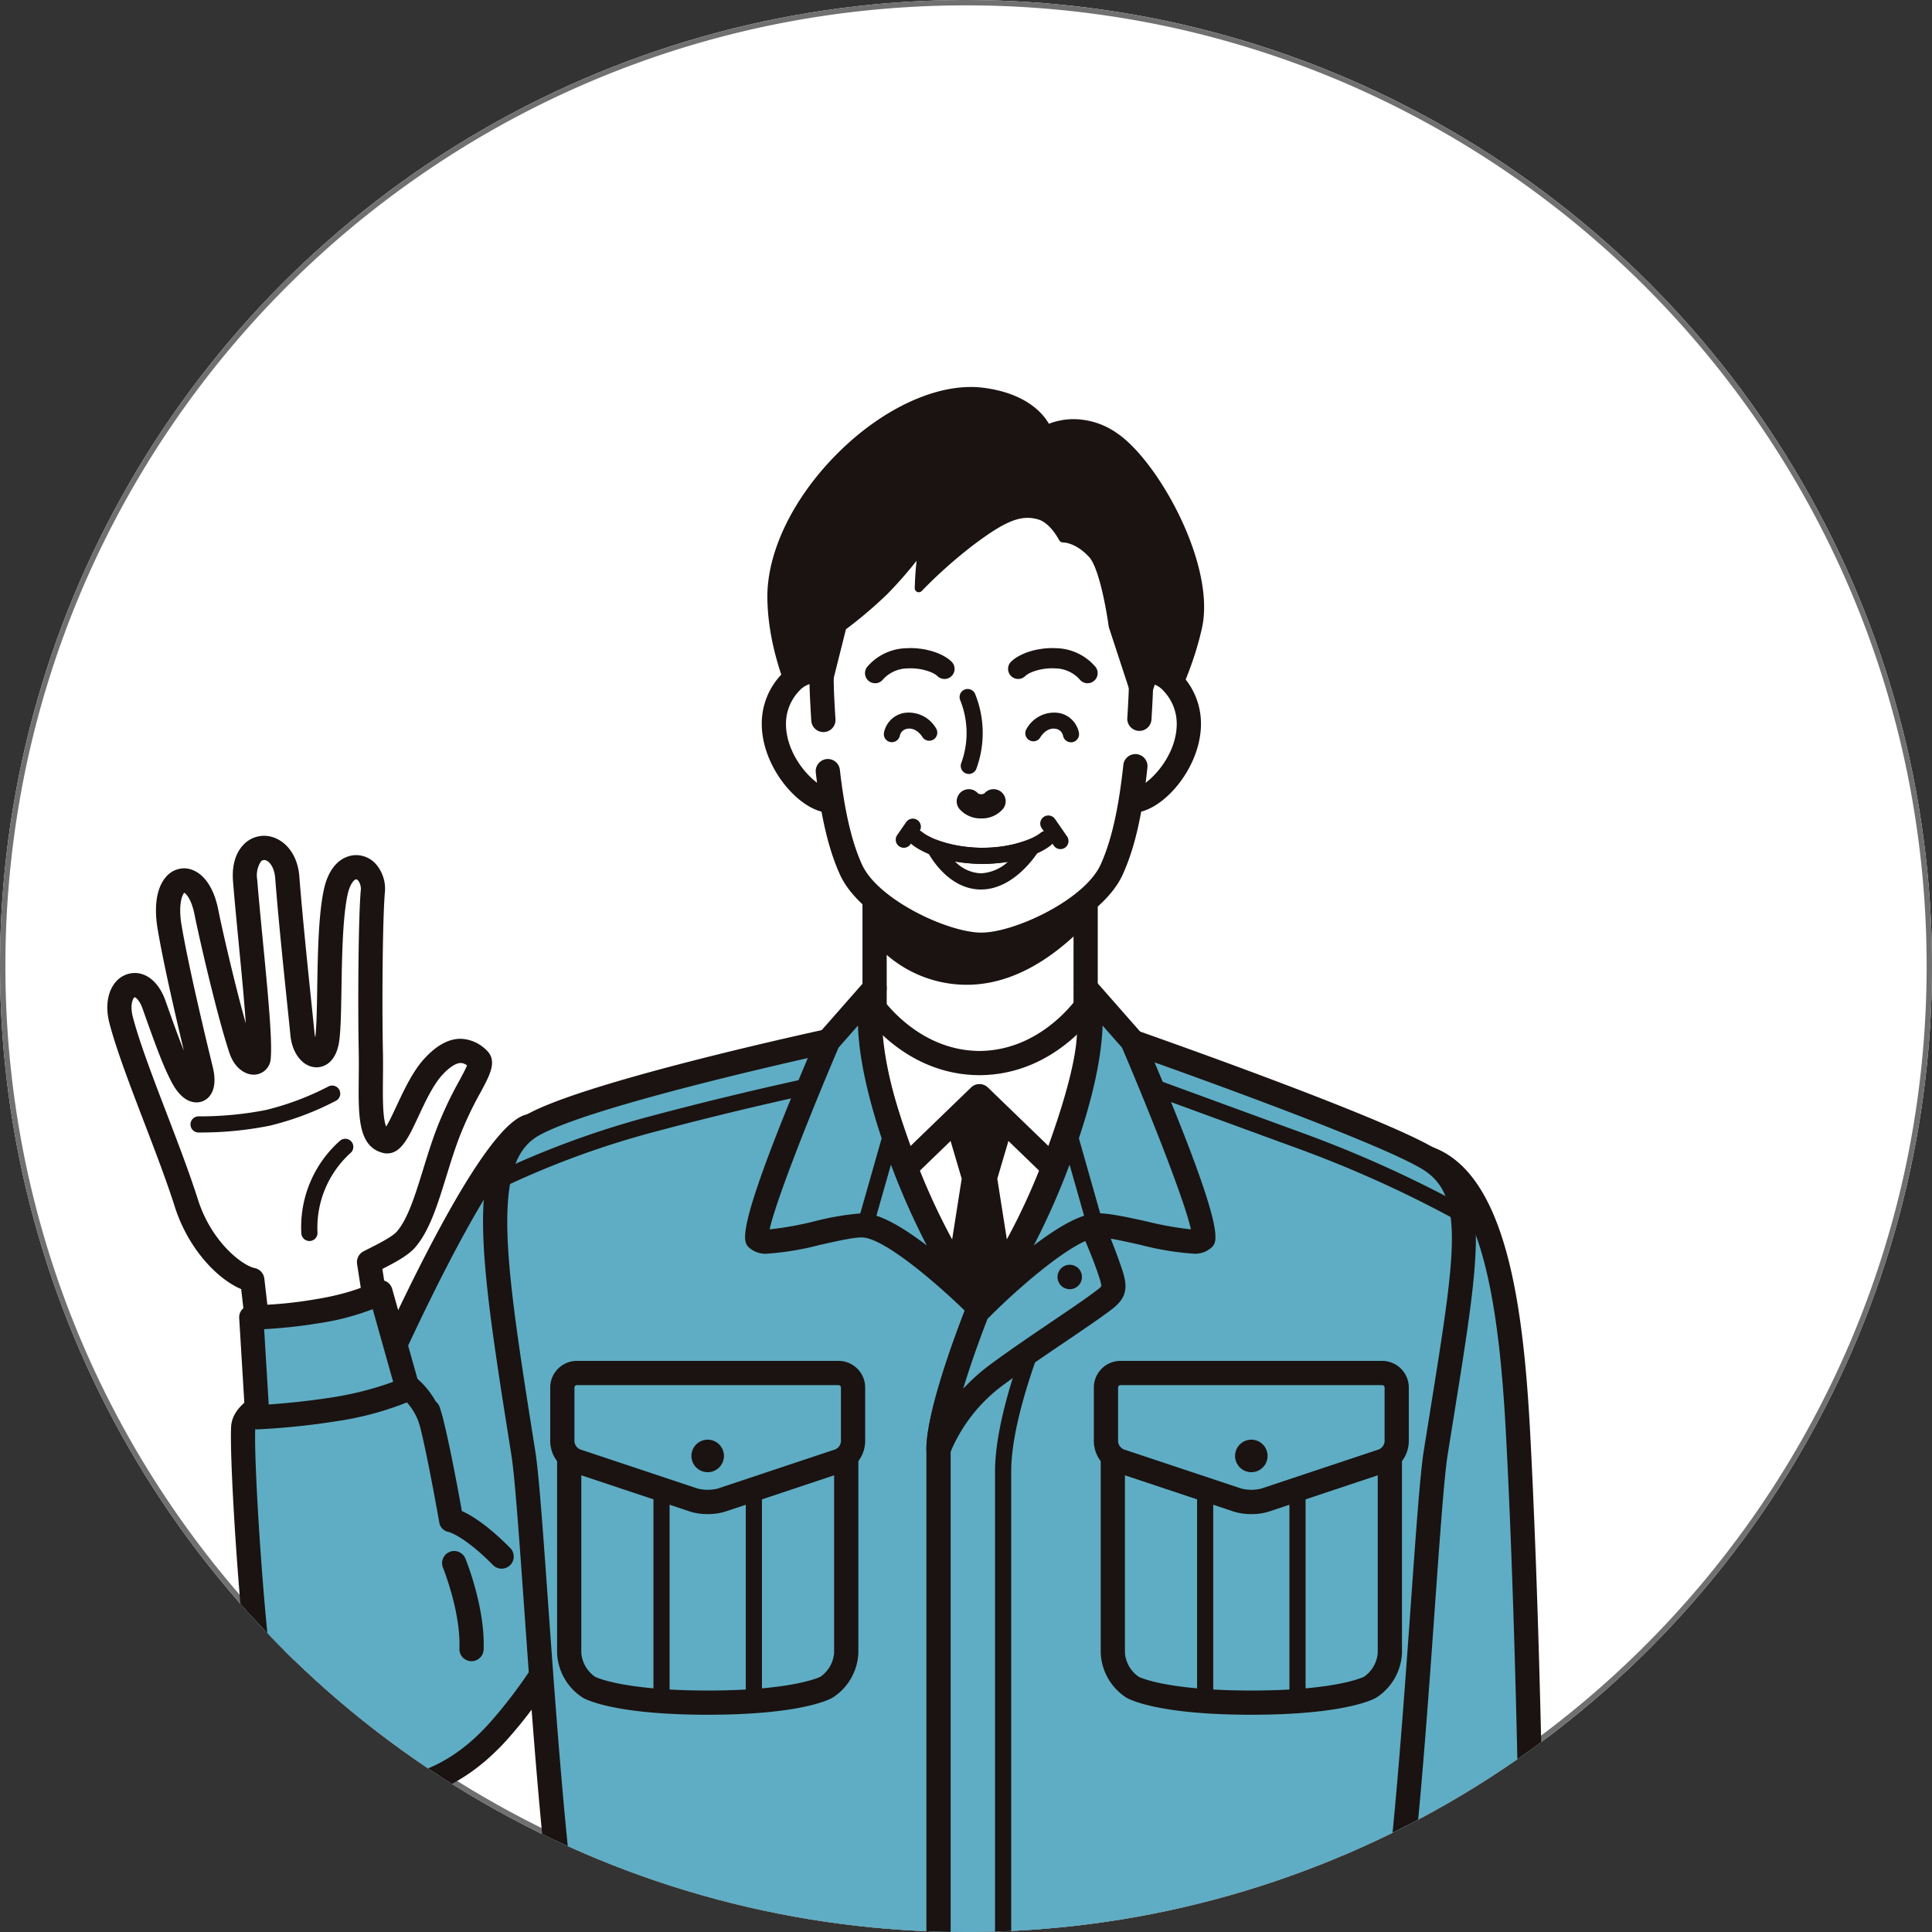 <svg xmlns="http://www.w3.org/2000/svg" xmlns:xlink="http://www.w3.org/1999/xlink" width="360" height="360" viewBox="0 0 360 360"><rect x="0" y="0" width="360" height="360" fill="#333333" stroke="none"/><defs><clipPath id="a"><circle cx="180" cy="180" r="180" transform="translate(538 3203)" fill="#fff" stroke="#707070" stroke-width="1"/></clipPath></defs><g transform="translate(-187 -3197)"><circle cx="180" cy="180" r="180" transform="translate(187 3197)" fill="#fff"/><path d="M180,1a180.329,180.329,0,0,0-36.076,3.637,178.015,178.015,0,0,0-64,26.933,179.525,179.525,0,0,0-64.854,78.756,178.094,178.094,0,0,0-10.43,33.6,180.757,180.757,0,0,0,0,72.152,178.015,178.015,0,0,0,26.933,64,179.526,179.526,0,0,0,78.756,64.854,178.087,178.087,0,0,0,33.6,10.43,180.754,180.754,0,0,0,72.152,0,178.014,178.014,0,0,0,64-26.933,179.525,179.525,0,0,0,64.854-78.756,178.086,178.086,0,0,0,10.43-33.6,180.754,180.754,0,0,0,0-72.152,178.013,178.013,0,0,0-26.933-64,179.525,179.525,0,0,0-78.756-64.854,178.093,178.093,0,0,0-33.6-10.43A180.329,180.329,0,0,0,180,1m0-1A180,180,0,1,1,0,180,180,180,0,0,1,180,0Z" transform="translate(187 3197)" fill="#707070"/><g transform="translate(-351 -6)" clip-path="url(#a)"><path d="M71.256,362.1C61.2,363.726,29.929,435.983,21.7,463.424c-5.078,16.928,22.947,34.609,43.589,11.286,18.276-20.655,26.994-51.67,23.544-65.476C84.811,393.17,74.55,361.574,71.256,362.1" transform="translate(565.761 3050.683)" fill="#5fadc4"/><path d="M43.556,488.788h0a25.617,25.617,0,0,1-20.333-9.8,17.37,17.37,0,0,1-3.079-15.606c4.3-14.325,14.253-39.264,24.211-60.648C63.421,361.787,69.5,360.806,71.5,360.485a3.441,3.441,0,0,1,.445-.036c1.743,0,3.914,0,10.647,19.1,3.279,9.306,6.91,21.259,9.03,29.745,3.711,14.85-5.781,46.881-24.043,67.518-8.758,9.9-17.9,11.975-24.027,11.975m28.028-123.58c-2.762,1.68-10.068,11.365-23.139,39.434-9.721,20.874-19.8,46.123-23.979,60.038A12.954,12.954,0,0,0,26.843,476.3a21.028,21.028,0,0,0,16.711,7.978h0c5.2,0,13-1.813,20.647-10.453,18.792-21.236,26.087-51.257,23.045-63.433-4.079-16.314-12.38-40.914-15.663-45.179" transform="translate(565.152 3050.076)" fill="#1a1311"/><path d="M53.5,404.466a13.708,13.708,0,0,0-6.4-7.774c-3.375-1.892-28.214,2.258-28.589,9.03-.363,6.51,1.881,41.632,4.137,52.854" transform="translate(564.8 3063.243)" fill="#5fadc4"/><path d="M23.261,461.437a2.257,2.257,0,0,1-2.211-1.811c-2.3-11.416-4.539-46.928-4.179-53.425.131-2.372,1.875-4.5,5.183-6.312,7.249-3.981,23.01-6.665,26.764-4.561a15.975,15.975,0,0,1,7.477,9.183,2.256,2.256,0,0,1-4.368,1.134,11.4,11.4,0,0,0-5.317-6.379c-2.168-.87-16.848,1.026-23.184,5.049-1.475.937-2.025,1.718-2.048,2.135-.353,6.35,1.848,41.1,4.1,52.283a2.258,2.258,0,0,1-1.767,2.659,2.392,2.392,0,0,1-.447.044" transform="translate(564.194 3062.639)" fill="#1a1311"/><path d="M51.086,440.545H51a2.256,2.256,0,0,1-2.171-2.341c.261-6.877-3.03-14.994-3.064-15.074a2.257,2.257,0,1,1,4.176-1.714c.15.368,3.7,9.113,3.4,16.957a2.255,2.255,0,0,1-2.253,2.172" transform="translate(574.777 3071.994)" fill="#1a1311"/><path d="M57.993,430.92a2.251,2.251,0,0,1-1.606-.67c-5.366-5.429-8.216-6.153-8.243-6.16a2.157,2.157,0,0,1-1.778-1.822c-.027-.157-2.748-15.673-4.182-19.978a2.257,2.257,0,1,1,4.282-1.428c1.3,3.895,3.413,15.406,4.116,19.324,1.736.765,4.759,2.583,9.016,6.889a2.258,2.258,0,0,1-1.6,3.845" transform="translate(573.479 3064.378)" fill="#1a1311"/><path d="M68.465,363.547c-1.518-1.394-4.126-3.022-8.25,1.4-4.194,4.49-6.539,14.541-8.9,13.948-3.692-.93-2.65-8.061-2.826-16.738-.179-8.842-.068-24.581.364-29.7s-5.429-7.206-6.946.233-.866,21.928-1.517,27.042-4.249,3.35-4.64-.815c-.382-4.056-2.042-19.039-2.822-29.154-.565-7.335-8.511-7.572-7.86.564C25.92,341,28.021,358.6,27.587,363.253c-.159,1.71-2.388,1.163-3.258-1.394-2.086-6.143-5.455-20.537-6.481-25.671-1.788-8.934-8.559-7.429-6.866,2.728,1.343,8.056,4.773,22.246,5.858,26.661s-1.384,5.235-3.476,1.241c-1.476-2.825-2.717-6.134-5.267-13.355C5.84,347.067.2,349.7,2,356.441c2.425,9.085,8.655,23.086,12.13,34.01,2.621,8.236,8.707,13.546,12.28,14.3l1.881,16.176,22.384-3.258-2.51-16.24c1.5-.8,5.46-2.594,6.844-4.17,3.533-4.027,5-12.318,7.816-19.762,3.257-8.6,7.164-12.551,5.644-13.948" transform="translate(558.606 3036.754)" fill="#fff"/><path d="M28.892,423.789a2.257,2.257,0,0,1-2.241-2l-1.714-14.738c-4.483-1.869-9.909-7.618-12.355-15.311-1.546-4.859-3.674-10.414-5.733-15.786-2.6-6.8-5.064-13.219-6.428-18.325-.8-2.986-.451-5.741.944-7.558a4.71,4.71,0,0,1,3.725-1.917c2.455,0,4.6,1.93,5.741,5.164,1.527,4.324,2.559,7.171,3.431,9.316-1.477-6.174-3.836-16.354-4.9-22.741-.7-4.2-.164-7.6,1.51-9.57a4.467,4.467,0,0,1,3.42-1.67c2.338,0,5.239,2.023,6.375,7.7.88,4.4,3.222,14.428,5.13,21.192-.285-4.269-.829-9.875-1.33-15.061-.393-4.061-.778-8.049-1.045-11.369-.29-3.618.851-5.678,1.859-6.769a5.3,5.3,0,0,1,3.927-1.754c2.978,0,6.19,2.611,6.573,7.6.564,7.3,1.581,17.091,2.254,23.574.256,2.462.458,4.419.565,5.543a5.166,5.166,0,0,0,.144.817c0-.025.007-.049.011-.075.237-1.866.294-5.335.353-9.009.1-6.3.219-13.448,1.19-18.2,1.26-6.175,4.962-6.652,6.066-6.652a4.977,4.977,0,0,1,3.684,1.677,7.049,7.049,0,0,1,1.659,5.387c-.414,4.89-.542,20.287-.357,29.459.038,1.834.022,3.6.005,5.256-.029,3.171-.068,7.312.609,8.795.575-.936,1.328-2.55,1.921-3.817,1.438-3.078,3.067-6.563,5.286-8.94,2.26-2.419,4.442-3.594,6.672-3.594a7.114,7.114,0,0,1,4.755,2.075c2.148,1.973.743,4.577-1.038,7.878a66.941,66.941,0,0,0-4.022,8.533c-.885,2.339-1.644,4.8-2.378,7.175-1.616,5.238-3.144,10.186-5.852,13.273-1.242,1.416-3.553,2.683-6.06,3.953l2.261,14.622a2.26,2.26,0,0,1-1.906,2.58l-22.384,3.26a2.4,2.4,0,0,1-.327.022M5.09,352.672c-.241.092-.977,1.285-.308,3.795,1.3,4.877,3.721,11.19,6.283,17.875,2.081,5.431,4.232,11.048,5.818,16.032,2.509,7.888,8.23,12.276,10.593,12.774a2.256,2.256,0,0,1,1.777,1.948l1.613,13.868,17.833-2.6-2.161-13.989a2.258,2.258,0,0,1,1.17-2.338c.286-.151.655-.338,1.077-.55,1.393-.7,4.287-2.157,5.13-3.116,2.074-2.362,3.462-6.862,4.933-11.629.755-2.443,1.533-4.971,2.469-7.442a71.379,71.379,0,0,1,4.272-9.079c.554-1.03,1.168-2.165,1.434-2.84a1.977,1.977,0,0,0-1.179-.454c-.873,0-2.071.766-3.373,2.161-1.729,1.852-3.2,4.994-4.494,7.769-1.878,4.018-3.234,6.92-5.853,6.92a3.112,3.112,0,0,1-.752-.093c-4.644-1.171-4.594-6.725-4.528-13.759.015-1.613.033-3.334,0-5.123-.17-8.3-.088-24.526.371-29.932a2.613,2.613,0,0,0-.486-1.948.59.59,0,0,0-.36-.22c-.32,0-1.178.766-1.642,3.044-.888,4.339-1.005,11.563-1.1,17.368-.064,3.968-.12,7.4-.39,9.507-.6,4.74-3.4,5.111-4.241,5.111-2.5,0-4.558-2.523-4.885-6-.105-1.115-.308-3.057-.561-5.5-.676-6.507-1.7-16.34-2.265-23.694-.181-2.371-1.32-3.436-2.072-3.436a.817.817,0,0,0-.61.3,4.7,4.7,0,0,0-.677,3.349c.265,3.3.648,7.258,1.04,11.294.925,9.566,1.8,18.6,1.481,22.02A3.168,3.168,0,0,1,27.28,367.1c-1.885,0-3.685-1.573-4.481-3.911-2.19-6.449-5.589-21.116-6.558-25.956-.559-2.8-1.542-3.821-1.9-4.031-.416.41-1.138,2.269-.525,5.945,1.338,8.03,4.8,22.311,5.823,26.5.576,2.341.389,4.206-.543,5.4a3.138,3.138,0,0,1-2.481,1.22c-1.213,0-3-.657-4.644-3.792-1.5-2.878-2.721-6.079-5.394-13.651-.616-1.741-1.364-2.142-1.486-2.149" transform="translate(558 3036.147)" fill="#1a1311"/><path d="M34.215,364.962A20.107,20.107,0,0,0,27.535,381" transform="translate(568.117 3051.737)" fill="#fff"/><path d="M27.939,382.911a1.506,1.506,0,0,1-1.5-1.408A21.484,21.484,0,0,1,33.672,364.2a1.505,1.505,0,0,1,1.9,2.338,18.769,18.769,0,0,0-6.126,14.775,1.505,1.505,0,0,1-1.4,1.6l-.1,0" transform="translate(567.712 3051.332)" fill="#1a1311"/><path d="M37.348,357.7a53.008,53.008,0,0,1-12.05,4.533,65.918,65.918,0,0,1-12.867,1.22" transform="translate(562.574 3049.066)" fill="#fff"/><path d="M13.03,365.366h-.205a1.5,1.5,0,0,1,.011-3.01c.01,0,.007,0,.123,0a63.929,63.929,0,0,0,12.4-1.181,51.842,51.842,0,0,0,11.667-4.387,1.506,1.506,0,0,1,1.454,2.637,54.143,54.143,0,0,1-12.432,4.68,65.714,65.714,0,0,1-13.019,1.26" transform="translate(562.17 3048.661)" fill="#1a1311"/><path d="M19.608,389.446a73.338,73.338,0,0,0,12.227-1.127c8.275-1.317,11.851-3.576,11.851-3.576L48.762,402.8a56.045,56.045,0,0,1-13.541,3.762,135.8,135.8,0,0,1-14.484,1.5Z" transform="translate(565.215 3059.015)" fill="#5fadc4"/><path d="M21.342,410.93a2.255,2.255,0,0,1-2.25-2.119L17.963,390.19a2.246,2.246,0,0,1,.631-1.7,2.176,2.176,0,0,1,1.683-.688h.3a76.959,76.959,0,0,0,11.515-1.1c7.595-1.208,10.978-3.241,11.012-3.261a2.266,2.266,0,0,1,3.364,1.305L51.542,402.8a2.256,2.256,0,0,1-1.222,2.658A57.929,57.929,0,0,1,36.182,409.4a136.408,136.408,0,0,1-14.752,1.531h-.088m1.268-18.671.851,14.034c2.55-.175,7.041-.562,12.011-1.352a59.865,59.865,0,0,0,11.178-2.871l-3.81-13.543A46.849,46.849,0,0,1,32.8,391.153a93.835,93.835,0,0,1-10.186,1.107" transform="translate(564.608 3058.41)" fill="#1a1311"/><path d="M144.067,355.149V323.774H104.744v31.375s-3.841,2.713,4.729,26.315c6.636,18.275,14.819,28.732,14.819,28.732s8.184-10.458,14.822-28.732c8.569-23.6,4.953-26.315,4.953-26.315" transform="translate(596.225 3036.581)" fill="#fff"/><path d="M124.895,413.06h0a2.252,2.252,0,0,1-1.776-.865c-.343-.439-8.483-10.953-15.164-29.355-6.625-18.243-6.293-25.19-4.866-27.811V324.381a2.258,2.258,0,0,1,2.257-2.257H144.67a2.258,2.258,0,0,1,2.258,2.257v30.678c1.9,3.678.138,13.38-5.09,27.782-6.682,18.4-14.822,28.916-15.165,29.355a2.253,2.253,0,0,1-1.778.865m-17.876-55.787c-.254.591-1.658,5.2,5.179,24.027a121.177,121.177,0,0,0,12.7,25.594A121.33,121.33,0,0,0,137.6,381.3c6.838-18.837,5.583-23.485,5.347-24.091a2.258,2.258,0,0,1-.531-1.453V326.638H107.605v29.118a2.265,2.265,0,0,1-.587,1.517" transform="translate(595.621 3035.974)" fill="#1a1311"/><path d="M103.963,323.223v18.172l.178.209a22.753,22.753,0,0,0,17.746,8.516h0c7.65,0,15.288-3.953,22.7-11.755l.207-.217V323.223Z" transform="translate(596.254 3036.379)" fill="#1a1311"/><path d="M132.485,356.151l-5.309,17.989,15.484,98.312-18.8,24.263-18.8-24.263,15.483-98.312-5.308-17.989Z" transform="translate(596.657 3048.495)" fill="#1a1311"/><path d="M125.913,356.7h0c13.529,0,20.79-11.715,20.79-11.715l6.2,8.158-11.944,24.159-14.931-14.432L111.1,377.306,99.157,353.146l6.205-8.158s7.262,11.715,20.789,11.715Z" transform="translate(594.485 3044.387)" fill="#fff"/><path d="M141.57,380.17a2.249,2.249,0,0,1-1.568-.635l-13.364-12.918-13.361,12.918a2.218,2.218,0,0,1-1.953.6,2.251,2.251,0,0,1-1.637-1.222L97.742,354.753a2.253,2.253,0,0,1,.227-2.367l6.2-8.16a2.259,2.259,0,0,1,3.715.179c.063.1,6.769,10.577,18.752,10.645,11.986-.068,18.69-10.546,18.756-10.651a2.259,2.259,0,0,1,1.811-1.059,2.289,2.289,0,0,1,1.9.885l6.2,8.16a2.259,2.259,0,0,1,.227,2.367l-11.944,24.161a2.258,2.258,0,0,1-1.639,1.222,2.033,2.033,0,0,1-.386.034m-14.931-18.948a2.251,2.251,0,0,1,1.57.635l12.708,12.284,9.955-20.135-3.551-4.669c-3.12,3.7-10.015,10.09-20.462,10.225-.026,0-.059,0-.075,0h-.264l-.1,0c-10.446-.135-17.34-6.529-20.46-10.225l-3.55,4.669,9.955,20.135,12.708-12.284a2.243,2.243,0,0,1,1.568-.635" transform="translate(593.878 3043.78)" fill="#1a1311"/><path d="M168.3,516.7s.124-55.265,1.532-89.631c1.621-39.56,14.265-60.559,14.265-60.559,12.164,4.263,15.544,26.626,16.857,51.379,2.269,42.825,2.765,98.811,2.765,98.811" transform="translate(619.925 3052.306)" fill="#5fadc4"/><path d="M200.071,519.563a2.257,2.257,0,0,1-2.256-2.237c-.005-.56-.52-56.428-2.762-98.713-1.105-20.868-3.849-45.337-15.35-49.367a2.257,2.257,0,0,1,1.492-4.261c13.949,4.889,17.112,29.731,18.366,53.39,2.246,42.386,2.762,98.351,2.766,98.91a2.256,2.256,0,0,1-2.235,2.278Z" transform="translate(623.567 3051.699)" fill="#1a1311"/><path d="M219.31,523.71c4.514-26.173,7.023-83.854,8.775-94.89,5.826-36.683,8.652-48.9-1.5-54.925s-55.3-21.819-55.3-21.819l-8.651-5.643s3.84,2.715-4.73,26.317c-6.636,18.275-14.82,28.731-14.82,28.731v0s-8.183-10.457-14.819-28.731c-8.569-23.6-4.729-26.317-4.729-26.317l-8.652,5.643s-45.143,9.773-55.3,15.792-7.331,24.269-1.5,60.952c1.752,11.035,4.261,68.716,8.775,94.89" transform="translate(577.437 3044.919)" fill="#5fadc4"/><path d="M219.918,526.575a2.311,2.311,0,0,1-.386-.033,2.258,2.258,0,0,1-1.841-2.609c2.795-16.2,4.867-45.29,6.38-66.528.958-13.452,1.715-24.08,2.39-28.333l1.208-7.546c4.841-30.128,6.47-40.278-1.633-45.082-9.851-5.837-54.445-21.471-54.895-21.63a2.338,2.338,0,0,1-.488-.238l-4.338-2.832c-.189,4.3-1.639,11.232-5.688,22.382-5.886,16.213-12.9,26.3-14.725,28.774a2.259,2.259,0,0,1-4.432,0c-1.821-2.472-8.838-12.561-14.725-28.774-4.049-11.15-5.5-18.079-5.689-22.382l-4.338,2.832a2.273,2.273,0,0,1-.755.313c-.449.1-44.9,9.764-54.628,15.528-8.9,5.276-5.892,24.236-.425,58.655.676,4.253,1.434,14.881,2.391,28.333,1.512,21.237,3.584,50.323,6.38,66.528a2.257,2.257,0,1,1-4.449.767C62.4,508.273,60.4,480.248,58.8,457.727c-.914-12.818-1.7-23.886-2.347-27.946-5.966-37.556-8.96-56.408,2.584-63.246,9.946-5.9,50.732-14.912,55.564-15.968l8.3-5.417a2.257,2.257,0,0,1,2.9,3.409c-.253.6-1.652,5.212,5.18,24.029a121.565,121.565,0,0,0,12.7,25.592,121.482,121.482,0,0,0,12.7-25.592c6.833-18.818,5.435-23.432,5.18-24.029a2.257,2.257,0,0,1,2.9-3.409l8.424,5.5c4.053,1.423,45.505,16.026,55.446,21.917,10.749,6.368,8.853,18.162,3.791,49.681l-1.207,7.537c-.646,4.06-1.434,15.128-2.347,27.946-1.6,22.521-3.6,50.546-6.433,66.974a2.258,2.258,0,0,1-2.222,1.874" transform="translate(576.831 3044.313)" fill="#1a1311"/><path d="M113.826,512.143a2.257,2.257,0,0,1-2.257-2.256V413.96c0-8.249,7.487-26.744,7.806-27.527a2.257,2.257,0,1,1,4.182,1.7c-2.078,5.109-7.473,19.709-7.473,25.826v95.928a2.256,2.256,0,0,1-2.257,2.256" transform="translate(599.052 3059.119)" fill="#1a1311"/><path d="M62.909,403.023a3.889,3.889,0,0,1,3.878-3.878h43.868a3.889,3.889,0,0,1,3.877,3.878v44.028a7.493,7.493,0,0,1-3.349,5.83s-5.254,3.066-22.462,3.066-22.462-3.066-22.462-3.066a7.49,7.49,0,0,1-3.35-5.83Z" transform="translate(581.148 3064.314)" fill="#5fadc4"/><path d="M89.328,458.811c-17.318,0-22.708-2.851-23.265-3.176a10.413,10.413,0,0,1-4.8-8.364V404.019a6.531,6.531,0,0,1,6.522-6.524h43.092a6.531,6.531,0,0,1,6.524,6.524v43.252a10.411,10.411,0,0,1-4.806,8.364c-.557.326-5.947,3.176-23.263,3.176m-21.547-56.8a2.01,2.01,0,0,0-2.008,2.008v43.252a6,6,0,0,0,2.564,4.464c.014.007,4.968,2.564,20.991,2.564s20.976-2.557,21.024-2.584a5.991,5.991,0,0,0,2.529-4.443V404.019a2.009,2.009,0,0,0-2.008-2.008Z" transform="translate(580.541 3063.707)" fill="#1a1311"/><rect width="3.008" height="56.562" transform="translate(659.761 3463.459)" fill="#1a1311"/><rect width="3.008" height="56.562" transform="translate(676.968 3463.459)" fill="#1a1311"/><path d="M116.151,408.564a4.022,4.022,0,0,1-2.572,3.568l-21.946,7.314a9.483,9.483,0,0,1-5.141,0l-21.945-7.314a4.022,4.022,0,0,1-2.572-3.568V398.478a2.719,2.719,0,0,1,2.711-2.711h48.754a2.719,2.719,0,0,1,2.71,2.711Z" transform="translate(580.804 3063.072)" fill="#5fadc4"/><path d="M89.671,422.666a10.728,10.728,0,0,1-3.287-.472l-21.942-7.313a6.249,6.249,0,0,1-4.115-5.71V399.085a4.974,4.974,0,0,1,4.967-4.968h48.754a4.974,4.974,0,0,1,4.967,4.968v10.086a6.249,6.249,0,0,1-4.115,5.71l-21.945,7.313a10.7,10.7,0,0,1-3.284.472M65.294,398.631a.459.459,0,0,0-.453.454v10.086a1.82,1.82,0,0,0,1.027,1.428l21.945,7.313a7.759,7.759,0,0,0,3.711,0l21.949-7.313a1.82,1.82,0,0,0,1.027-1.428V399.085a.46.46,0,0,0-.453-.454Z" transform="translate(580.198 3062.464)" fill="#1a1311"/><path d="M79.563,407.879a3.029,3.029,0,1,0,3.03-3.029,3.029,3.029,0,0,0-3.03,3.029" transform="translate(587.276 3066.414)" fill="#1a1311"/><path d="M188.582,403.023a3.889,3.889,0,0,0-3.878-3.878H140.836a3.889,3.889,0,0,0-3.877,3.878v44.028a7.493,7.493,0,0,0,3.349,5.83s5.256,3.066,22.463,3.066,22.46-3.066,22.46-3.066a7.49,7.49,0,0,0,3.35-5.83Z" transform="translate(608.395 3064.314)" fill="#5fadc4"/><path d="M163.378,458.811c-17.318,0-22.707-2.851-23.265-3.176a10.413,10.413,0,0,1-4.8-8.364V404.019a6.531,6.531,0,0,1,6.522-6.524h43.093a6.531,6.531,0,0,1,6.522,6.524v43.252a10.411,10.411,0,0,1-4.806,8.364c-.557.326-5.946,3.176-23.263,3.176m-21.547-56.8a2.009,2.009,0,0,0-2.008,2.008v43.252a6,6,0,0,0,2.565,4.464c.012.007,4.967,2.564,20.99,2.564s20.976-2.557,21.025-2.584a5.991,5.991,0,0,0,2.529-4.443V404.019a2.01,2.01,0,0,0-2.008-2.008Z" transform="translate(607.788 3063.707)" fill="#1a1311"/><rect width="3.009" height="56.562" transform="translate(778.265 3463.459)" fill="#1a1311"/><rect width="3.009" height="56.562" transform="translate(761.058 3463.459)" fill="#1a1311"/><path d="M136.027,408.564a4.02,4.02,0,0,0,2.572,3.568l21.945,7.314a9.488,9.488,0,0,0,5.142,0l21.943-7.314a4.02,4.02,0,0,0,2.572-3.568V398.478a2.719,2.719,0,0,0-2.71-2.711H138.736a2.719,2.719,0,0,0-2.709,2.711Z" transform="translate(608.052 3063.072)" fill="#5fadc4"/><path d="M163.721,422.666a10.726,10.726,0,0,1-3.286-.472l-21.942-7.313a6.248,6.248,0,0,1-4.116-5.71V399.085a4.974,4.974,0,0,1,4.967-4.968H188.1a4.973,4.973,0,0,1,4.966,4.968v10.086a6.249,6.249,0,0,1-4.115,5.71l-21.943,7.313a10.713,10.713,0,0,1-3.286.472m-24.377-24.035a.459.459,0,0,0-.453.454v10.086a1.819,1.819,0,0,0,1.029,1.428l21.945,7.313a7.764,7.764,0,0,0,3.713,0l21.946-7.313a1.822,1.822,0,0,0,1.029-1.428V399.085a.46.46,0,0,0-.453-.454Z" transform="translate(607.445 3062.464)" fill="#1a1311"/><path d="M159.671,407.879a3.028,3.028,0,1,1-3.029-3.029,3.028,3.028,0,0,1,3.029,3.029" transform="translate(614.523 3066.414)" fill="#1a1311"/><path d="M122.424,514.629a1.506,1.506,0,0,1-1.506-1.5v-91.79c0-15.978,13.749-43.137,14.335-44.286a1.505,1.505,0,0,1,2.683,1.367c-.141.275-14.006,27.664-14.006,42.92v91.79a1.5,1.5,0,0,1-1.5,1.5" transform="translate(602.492 3055.881)" fill="#1a1311"/><path d="M113.219,419.954c0-7.9,7.639-26.677,7.639-26.677,2.77-5.265,8.509-11.907,13.805-23.824,2.005-4.514,9.364,13.588,10.721,17.993.751,2.446.565,3.2-1.13,4.516-3.841,2.989-12.789,8.651-19.874,13.857a32.03,32.03,0,0,0-11.161,14.135" transform="translate(599.659 3053.125)" fill="#5fadc4"/><path d="M113.829,422.816a2.25,2.25,0,0,1-2.26-2.256c0-8.249,7.487-26.744,7.806-27.527.027-.067.06-.135.093-.2,1-1.91,2.341-3.933,3.888-6.273a113.075,113.075,0,0,0,9.852-17.417,3.121,3.121,0,0,1,2.9-2.057c5.453,0,11.979,20.1,12.042,20.3.882,2.867.841,4.827-1.9,6.96-1.956,1.52-5.082,3.637-8.7,6.09-3.6,2.435-7.67,5.194-11.223,7.8a29.832,29.832,0,0,0-10.354,13.023,2.257,2.257,0,0,1-2.141,1.55m9.685-27.977c-1.186,2.926-3.39,8.775-5.09,14.417a37.178,37.178,0,0,1,5.228-4.65c3.622-2.662,7.734-5.447,11.362-7.905,3.555-2.406,6.624-4.485,8.462-5.915a2.891,2.891,0,0,0,.692-.64,6.234,6.234,0,0,0-.335-1.428c-1.349-4.38-5.052-12.836-7.265-16.062a120.147,120.147,0,0,1-9.447,16.394c-1.453,2.2-2.711,4.1-3.607,5.791" transform="translate(599.052 3052.518)" fill="#1a1311"/><path d="M54.316,375.748a1.5,1.5,0,0,1-.676-2.849,166.87,166.87,0,0,1,28.727-10.391c14.912-3.978,27.934-6.755,28.062-6.784a1.506,1.506,0,0,1,.628,2.947c-.13.025-13.079,2.788-27.914,6.744A163.472,163.472,0,0,0,54.99,375.588a1.507,1.507,0,0,1-.674.16" transform="translate(577.432 3048.325)" fill="#1a1311"/><path d="M133.981,383.3a2.275,2.275,0,1,1-2.276-2.276,2.277,2.277,0,0,1,2.276,2.276" transform="translate(605.625 3057.647)" fill="#1a1311"/><path d="M129.969,402.989s-8.183-10.459-14.819-28.732c-8.57-23.6-4.729-30.894-4.729-30.894l-8.652,9.844S86.843,388.066,88.6,390.075s16.076-2.952,20.064-2.508c6.771.752,21.306,15.422,21.306,15.422" transform="translate(590.548 3043.789)" fill="#5fadc4"/><path d="M130.553,405.853a2.252,2.252,0,0,1-1.6-.669c-5.406-5.453-15.6-14.283-19.952-14.766-1.423-.175-4.911.644-8.235,1.38a53.134,53.134,0,0,1-9.714,1.62,4.579,4.579,0,0,1-3.566-1.252c-1.007-1.15-2.689-3.075,12.794-39.241a2.211,2.211,0,0,1,.38-.6l8.651-9.844A2.257,2.257,0,0,1,113,345.023c0,.012-3.081,7.22,4.855,29.07,6.439,17.731,14.395,28.01,14.476,28.111a2.258,2.258,0,0,1-1.778,3.648m-21.879-19.964a7.9,7.9,0,0,1,.822.041c3.078.342,7.276,2.941,11.234,5.962a136.009,136.009,0,0,1-7.12-16.258c-4.252-11.715-5.543-19.614-5.706-24.716l-3.618,4.116c-5.87,13.734-11.822,29.062-12.84,33.86a61.907,61.907,0,0,0,8.342-1.5,50.286,50.286,0,0,1,8.886-1.5" transform="translate(589.964 3043.183)" fill="#1a1311"/><rect width="17.208" height="3.01" transform="translate(697.885 3430.566) rotate(-74.119)" fill="#1a1311"/><path d="M119.009,402.989s8.183-10.459,14.82-28.732c8.57-23.6,4.729-30.894,4.729-30.894l8.652,9.844s14.924,34.86,13.169,36.868-16.076-2.952-20.065-2.508c-6.77.752-21.306,15.422-21.306,15.422" transform="translate(601.79 3043.789)" fill="#5fadc4"/><path d="M119.616,405.847a2.258,2.258,0,0,1-1.778-3.647c.079-.1,8.057-10.439,14.477-28.113,7.931-21.849,4.855-29.058,4.823-29.129a2.289,2.289,0,0,1,.814-2.859,2.233,2.233,0,0,1,2.908.376l8.651,9.844a2.251,2.251,0,0,1,.38.6c15.485,36.165,13.8,38.089,12.793,39.24a4.571,4.571,0,0,1-3.565,1.252,53.286,53.286,0,0,1-9.715-1.618c-3.325-.736-6.815-1.554-8.234-1.382-4.356.484-14.55,9.313-19.952,14.767a2.251,2.251,0,0,1-1.6.668m22.649-54.936c-.161,5.1-1.453,13-5.708,24.716a135.387,135.387,0,0,1-7.117,16.258c3.957-3.02,8.157-5.618,11.234-5.96,1.973-.217,5.722.577,9.71,1.461a62.132,62.132,0,0,0,8.339,1.5c-1.018-4.8-6.968-20.127-12.837-33.86Z" transform="translate(601.183 3043.187)" fill="#1a1311"/><rect width="3.01" height="17.208" transform="translate(735.829 3414.837) rotate(-15.86)" fill="#1a1311"/><path d="M199.276,381.776a1.485,1.485,0,0,1-.733-.193,218.1,218.1,0,0,0-28.122-12.689c-13.186-4.814-28.09-10.286-28.09-10.286a1.5,1.5,0,1,1,1.037-2.823s14.9,5.468,28.085,10.283a220.738,220.738,0,0,1,28.56,12.892,1.5,1.5,0,0,1-.737,2.817" transform="translate(610.009 3048.326)" fill="#1a1311"/><path d="M155.23,270.187A14.182,14.182,0,0,0,147,267.451a12.689,12.689,0,0,0-4.636.86c-.944-1.674-4.033-5.7-12.3-6.719-8.243-1.012-18.7,3.769-27.284,12.437-8.148,8.231-12.959,18.218-12.872,26.715.155,15.117,9.614,29.016,10.016,29.6a.757.757,0,0,0,.62.324H159.53a.748.748,0,0,0,.609-.312c.078-.107,7.884-10.983,10.758-24.031,2.559-11.617-7.953-30.742-15.666-36.139" transform="translate(591.081 3013.652)" fill="#1a1311"/><path d="M143.612,300.155c3.46-.153,7.718,4.343,7.613,10.05-.15,8.368-8.6,15.9-11.718,13.7-2.588-1.826-3.5-7.157-2.284-13.853,1.025-5.64,4.149-9.792,6.39-9.894" transform="translate(608.296 3027.889)" fill="#fff"/><path d="M141.438,327.157a4.518,4.518,0,0,1-2.626-.8c-3.4-2.4-4.6-8.417-3.2-16.1,1.168-6.423,4.905-11.582,8.509-11.748l.275-.007a8.55,8.55,0,0,1,5.975,2.833,13.289,13.289,0,0,1,3.722,9.52c-.148,8.242-7.369,16.3-12.651,16.3m2.953-24.142c-.919.176-3.447,3.13-4.342,8.048-1.123,6.191-.163,10.524,1.367,11.6l.022-.023c2.171,0,8.022-5.392,8.137-11.87a8.875,8.875,0,0,0-2.428-6.278,4.308,4.308,0,0,0-2.755-1.48" transform="translate(607.688 3027.282)" fill="#1a1311"/><path d="M98.4,300.155c-3.455-.153-7.719,4.343-7.609,10.05.15,8.368,8.6,15.9,11.718,13.7,2.584-1.826,3.5-7.157,2.282-13.853-1.019-5.64-4.152-9.792-6.391-9.894" transform="translate(591.406 3027.889)" fill="#fff"/><path d="M101.795,327.156h0c-5.28,0-12.5-8.061-12.649-16.3a13.271,13.271,0,0,1,3.714-9.517,8.568,8.568,0,0,1,5.981-2.836l.271.005c3.613.168,7.35,5.328,8.513,11.751,1.4,7.673.2,13.693-3.2,16.1a4.523,4.523,0,0,1-2.626.8m-2.922-24.142A4.311,4.311,0,0,0,96.08,304.5a8.853,8.853,0,0,0-2.424,6.272c.116,6.479,5.968,11.871,8.139,11.872a.3.3,0,0,0,.083-.008c1.468-1.049,2.427-5.383,1.3-11.572-.888-4.916-3.421-7.87-4.3-8.049" transform="translate(590.8 3027.282)" fill="#1a1311"/><path d="M127.06,360.575c7,0,20.957-6.655,24.289-14.005,2.512-5.528,4.481-14,5.372-31.861,1.242-24.815-7.737-40.185-29.661-40.185s-30.9,15.37-29.66,40.185c.893,17.859,2.864,26.333,5.368,31.861,3.341,7.35,17.3,14.005,24.292,14.005" transform="translate(593.798 3018.459)" fill="#fff"/><path d="M156.5,318.579q.119-1.857.219-3.87c1.242-24.815-7.736-40.185-29.66-40.185s-30.9,15.37-29.66,40.185c.07,1.384.145,2.71.228,3.985" transform="translate(593.798 3018.459)" fill="#fff"/><path d="M98.233,321.558a2.259,2.259,0,0,1-2.252-2.111q-.123-1.927-.227-4.018c-.767-15.372,2.305-26.8,9.132-33.979,5.414-5.691,13.079-8.577,22.781-8.577s17.373,2.886,22.787,8.58c6.826,7.178,9.9,18.607,9.127,33.976q-.1,2.027-.222,3.9a2.257,2.257,0,0,1-4.5-.289q.119-1.841.217-3.838c.7-14.084-1.949-24.393-7.89-30.639-4.528-4.76-11.094-7.175-19.515-7.175s-14.982,2.413-19.51,7.172c-5.942,6.246-8.6,16.555-7.9,30.642q.1,2.058.227,3.952a2.256,2.256,0,0,1-2.108,2.4c-.048,0-.1,0-.146,0" transform="translate(593.191 3017.853)" fill="#1a1311"/><path d="M98.144,314.02c1.042,9.082,2.543,14.443,4.308,18.342,3.341,7.35,17.3,14.005,24.292,14.005s20.957-6.655,24.289-14.005c1.828-4.022,3.369-9.6,4.416-19.221" transform="translate(594.113 3032.668)" fill="#fff"/><path d="M127.353,349.231c-7.654,0-22.5-6.867-26.347-15.329-2.115-4.67-3.543-10.712-4.5-19.017a2.257,2.257,0,1,1,4.486-.514c.9,7.825,2.211,13.44,4.124,17.668,2.968,6.536,16.038,12.678,22.235,12.678s19.269-6.142,22.233-12.68c1.984-4.368,3.327-10.256,4.226-18.533a2.257,2.257,0,1,1,4.487.487c-.964,8.888-2.383,15.028-4.6,19.911-3.837,8.461-18.686,15.329-26.345,15.329" transform="translate(593.505 3032.061)" fill="#1a1311"/><path d="M158.53,284.658c-5.6-9.952-16.608-15.893-29.434-15.893-15.249,0-28.244,8.06-33.106,20.537-5.234,13.435,1.751,28.386,2.049,29.017a.742.742,0,0,0,.755.425.755.755,0,0,0,.655-.566l3.572-14.261a81.545,81.545,0,0,0,7.643-6.494,76.534,76.534,0,0,0,5.535-6.286c-.283,2.256-.345,4.707-.354,5.111a.752.752,0,0,0,1.3.532,88.023,88.023,0,0,1,9.621-8.566c6.031-4.54,8.9-5.68,12.072-4.77,2.279.651,3.907,3.848,3.923,3.878a.832.832,0,0,0,.725.415c.238,0,2.4.077,4.841,2.706,1.869,2.015,3.26,10,3.67,13.045l5.194,15.835a.756.756,0,0,0,.659.516.4.4,0,0,0,.057,0,.75.75,0,0,0,.67-.415c.093-.182,9.142-18.448-.048-34.769" transform="translate(592.606 3016.341)" fill="#1a1311"/><path d="M105.085,303.572a1.88,1.88,0,0,1-1.462-3.06,9.9,9.9,0,0,1,7.269-3.464c3.254-.194,6.718.829,8.436,2.5a1.88,1.88,0,1,1-2.62,2.7c-.83-.806-3.2-1.581-5.587-1.438a6.242,6.242,0,0,0-4.57,2.066,1.874,1.874,0,0,1-1.466.7" transform="translate(595.975 3026.739)" fill="#1a1311"/><path d="M117.809,318.43a1.508,1.508,0,0,1-1.432-1.969,16.317,16.317,0,0,0-.176-11.79,1.505,1.505,0,0,1,2.787-1.14,19.4,19.4,0,0,1,.254,13.856,1.509,1.509,0,0,1-1.432,1.042" transform="translate(600.715 3028.789)" fill="#1a1311"/><path d="M137.51,303.572a1.874,1.874,0,0,1-1.466-.7,6.241,6.241,0,0,0-4.565-2.066c-2.393-.146-4.763.632-5.594,1.439a1.881,1.881,0,0,1-2.62-2.7c1.722-1.67,5.2-2.687,8.444-2.5a9.9,9.9,0,0,1,7.262,3.464,1.88,1.88,0,0,1-1.462,3.06" transform="translate(603.146 3026.739)" fill="#1a1311"/><path d="M120.312,321.688a5.185,5.185,0,0,1-4.175-1.849,2.257,2.257,0,0,1,3.527-2.812,1.15,1.15,0,0,0,.625.148,1.038,1.038,0,0,0,.562-.148,2.257,2.257,0,0,1,3.525,2.815,5.1,5.1,0,0,1-4.064,1.847" transform="translate(600.572 3033.811)" fill="#1a1311"/><path d="M130.841,326.094a1.5,1.5,0,0,1-1.239-.648l-2.257-3.26a1.5,1.5,0,1,1,2.475-1.713l2.257,3.258a1.506,1.506,0,0,1-1.235,2.362" transform="translate(604.759 3035.128)" fill="#1a1311"/><path d="M108.894,325.692a1.49,1.49,0,0,1-.855-.268,1.506,1.506,0,0,1-.38-2.094l1.692-2.446a1.506,1.506,0,0,1,2.476,1.714l-1.694,2.445a1.5,1.5,0,0,1-1.239.65" transform="translate(597.515 3035.279)" fill="#1a1311"/><path d="M122.788,328.124h-.156c-8.957-.179-12.8-3.55-12.961-3.693a1.5,1.5,0,1,1,2.014-2.237c.021.018,3.283,2.767,11.008,2.922,7.782-.051,10.978-2.741,11.009-2.77a1.505,1.505,0,0,1,2.007,2.243c-.157.142-3.945,3.476-12.919,3.536Z" transform="translate(598.171 3035.857)" fill="#1a1311"/><path d="M121.742,332.444c-6.376,0-9.853-6.829-10-7.119a1.5,1.5,0,0,1,1.882-2.077,24.489,24.489,0,0,0,8.176,1.421,23.141,23.141,0,0,0,8.8-1.539,1.5,1.5,0,0,1,1.865,2.172c-.178.291-4.435,7.141-10.725,7.141m-4.833-5.213a7.1,7.1,0,0,0,4.833,2.2,8.041,8.041,0,0,0,5.014-2.145,31.6,31.6,0,0,1-4.855.39.864.864,0,0,0-.157,0,31.9,31.9,0,0,1-4.834-.446" transform="translate(599.059 3036.302)" fill="#1a1311"/><path d="M133.545,311.352a1.507,1.507,0,0,1-1.482-1.246,1.634,1.634,0,0,0-1.365-1.268c-1.744-.312-2.818,1.507-2.828,1.525a1.505,1.505,0,1,1-2.607-1.5,5.884,5.884,0,0,1,5.978-2.981,4.624,4.624,0,0,1,3.792,3.736,1.5,1.5,0,0,1-1.25,1.719,1.417,1.417,0,0,1-.238.019" transform="translate(604.017 3029.963)" fill="#1a1311"/><path d="M107.277,311.337a1.408,1.408,0,0,1-.261-.025,1.489,1.489,0,0,1-1.224-1.7,4.623,4.623,0,0,1,3.789-3.734,5.887,5.887,0,0,1,5.981,2.981,1.505,1.505,0,0,1-2.607,1.5c-.038-.066-1.116-1.832-2.829-1.525a1.637,1.637,0,0,0-1.367,1.272,1.523,1.523,0,0,1-1.481,1.226" transform="translate(596.919 3029.963)" fill="#1a1311"/><rect width="1091.023" height="653.815" transform="translate(558 2917.447)" fill="none"/></g></g></svg>